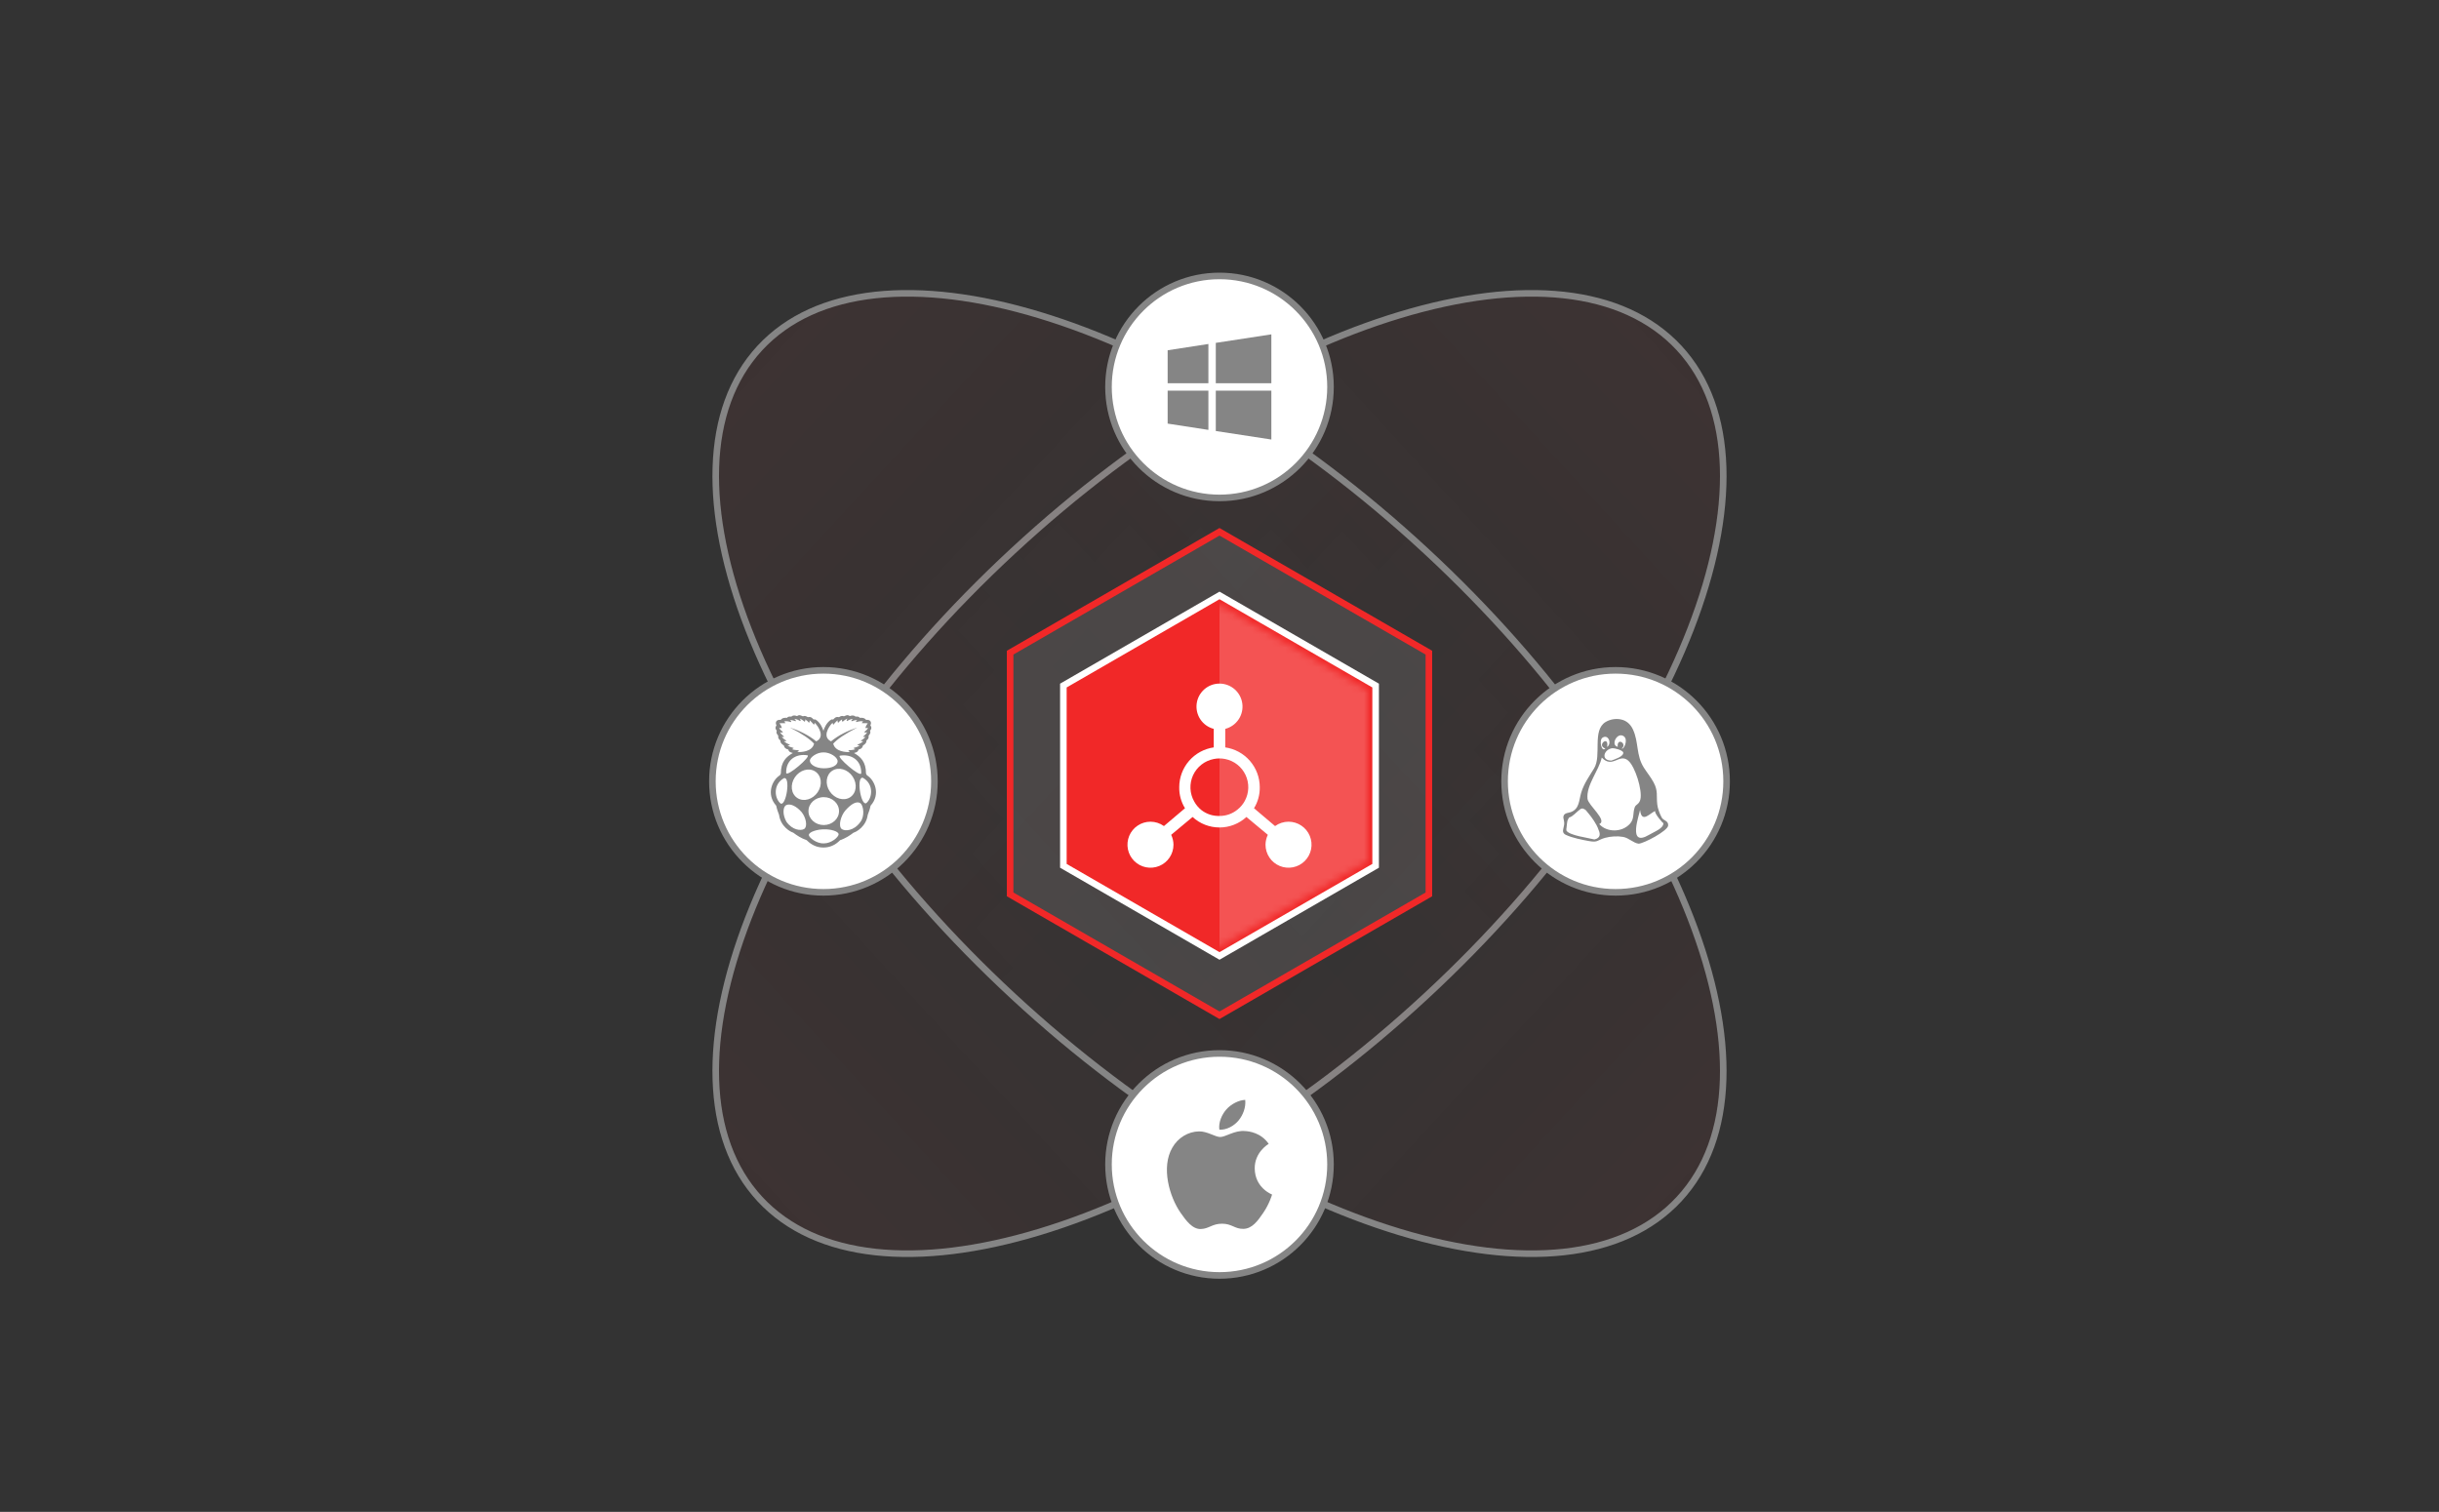 <svg width="371" height="230" viewBox="0 0 371 230" fill="none" xmlns="http://www.w3.org/2000/svg">
<rect x="0" y="0" width="371" height="230" fill="#333333" stroke="none"/>
<mask id="mask0_31_2118" style="mask-type:alpha" maskUnits="userSpaceOnUse" x="0" y="0" width="371" height="230">
<rect x="0.5" width="370" height="230" fill="#D9D9D9"/>
</mask>
<g mask="url(#mask0_31_2118)">
<path d="M255.421 52.947C263.975 62.188 264.12 77.783 257.159 95.707C250.211 113.596 236.239 133.637 216.873 151.565C197.507 169.493 176.45 181.88 158.079 187.43C139.672 192.99 124.134 191.645 115.579 182.404C107.025 173.164 106.88 157.568 113.841 139.644C120.789 121.755 134.761 101.715 154.127 83.787C173.493 65.858 194.55 53.471 212.921 47.921C231.328 42.361 246.866 43.706 255.421 52.947Z" fill="url(#paint0_linear_31_2118)" fill-opacity="0.05" stroke="#858585"/>
<path d="M115.579 52.947C107.025 62.188 106.88 77.783 113.841 95.707C120.789 113.596 134.761 133.637 154.127 151.565C173.493 169.493 194.55 181.88 212.921 187.43C231.328 192.99 246.866 191.645 255.421 182.404C263.975 173.164 264.12 157.568 257.159 139.644C250.211 121.755 236.239 101.715 216.873 83.787C197.507 65.858 176.45 53.471 158.079 47.921C139.672 42.361 124.134 43.706 115.579 52.947Z" fill="url(#paint1_linear_31_2118)" fill-opacity="0.05" stroke="#858585"/>
<circle cx="185.5" cy="58.864" r="16.886" fill="white" stroke="#858585"/>
<circle cx="125.25" cy="118.864" r="16.886" fill="white" stroke="#858585"/>
<circle cx="245.751" cy="118.864" r="16.886" fill="white" stroke="#858585"/>
<circle cx="185.5" cy="120.351" r="16.886" fill="white" stroke="#9E9E9E"/>
<circle cx="185.5" cy="120.351" r="17.386" fill="white"/>
<circle cx="185.5" cy="120.653" r="17.386" fill="white"/>
<circle cx="185.5" cy="177.147" r="16.886" fill="white" stroke="#858585"/>
<path d="M192.514 126.156C192.203 125.575 191.906 124.776 191.835 124.143C191.686 122.802 191.983 122.119 191.278 120.805C190.855 120.016 190.28 119.327 189.801 118.574C188.594 116.675 189.042 114.728 188.148 112.777C187.837 112.099 187.316 111.543 186.594 111.31C185.747 111.038 184.731 111.164 183.973 111.63C181.899 112.905 183.41 116.725 182.232 118.67C181.491 119.895 180.693 120.978 180.265 122.383C179.927 123.492 180.013 124.849 178.696 125.331C178.34 125.461 177.812 125.442 177.617 125.831C177.494 126.075 177.578 126.354 177.637 126.603C177.687 126.816 177.701 127.023 177.676 127.241C177.641 127.552 177.519 127.852 177.501 128.165C177.483 128.485 177.683 128.685 177.961 128.811C178.964 129.268 180.365 129.537 181.447 129.738C182.845 129.997 182.709 129.582 183.899 129.25C184.739 129.016 185.772 128.955 186.634 129.106C187.546 129.265 188.179 130.038 189.007 130.137C189.711 130.137 193.456 128.205 193.499 127.362C193.537 126.604 192.784 126.66 192.514 126.156V126.156ZM186.753 113.802C187.482 114.329 186.715 115.915 186.439 115.646C187.321 114.955 185.699 113.886 185.816 115.398C184.689 115.151 185.748 113.075 186.753 113.802V113.802ZM186.667 116.298C186.707 116.899 185.302 117.322 184.861 117.493C183.179 117.48 183.719 115.754 185.023 115.612C185.274 115.585 186.641 115.901 186.667 116.298ZM183.498 114.018C184.394 113.401 184.985 114.934 184.204 115.421C184.559 113.557 182.515 115.167 183.94 115.662C183.368 116.282 182.951 114.394 183.498 114.018V114.018ZM182.272 129.495C181.457 129.265 178.428 128.894 178.018 128.141C178.012 128.13 178.011 128.093 178.012 128.038C178.012 128.037 178.011 128.036 178.011 128.036C177.993 128.006 178.008 127.863 178.037 127.685C178.077 127.262 178.151 126.693 178.175 126.641C178.448 126.042 178.445 126.136 178.638 126.084C178.757 126.019 178.932 125.923 179.221 125.673C180.021 124.981 180.272 124.592 180.726 124.881C180.904 124.944 181.071 125.119 181.276 125.412C181.337 125.483 181.397 125.555 181.457 125.628C181.816 126.067 182.625 127.133 182.913 128.043C183.198 128.678 183.209 129.282 182.272 129.495V129.495ZM188.427 124.562C188.069 125.476 188.402 126.317 187.676 127.116C186.436 128.481 184.113 128.414 183.01 127.15C184.323 126.622 181.329 124.285 181.228 123.317C181.006 121.209 182.953 119.052 183.397 117.034C185.035 118.771 186.047 116.32 187.418 117.494C188.486 118.409 189.586 121.995 189.275 123.376C189.098 124.16 188.59 124.147 188.427 124.562V124.562ZM190.616 128.777C187.228 130.804 189.131 125.659 189.223 125C189.463 127.186 190.791 125.395 191.564 125.157C191.187 125.273 192.784 127.199 192.766 126.979C192.832 127.809 191.429 128.291 190.616 128.777V128.777Z" fill="#24272D"/>
<path d="M193.5 181.724C193.475 181.799 193.089 183.145 192.141 184.529C191.321 185.723 190.472 186.926 189.132 186.947C187.815 186.97 187.393 186.161 185.888 186.161C184.386 186.161 183.913 186.926 182.668 186.97C181.38 187.023 180.39 185.666 179.566 184.478C177.883 182.045 176.587 177.582 178.325 174.592C179.18 173.095 180.717 172.144 182.391 172.118C183.653 172.094 184.853 172.973 185.619 172.973C186.407 172.973 187.858 171.91 189.39 172.069C190.032 172.096 191.825 172.337 192.981 174.012C192.89 174.074 190.835 175.287 190.858 177.756C190.889 180.736 193.472 181.714 193.5 181.724ZM188.388 170.473C189.079 169.63 189.533 168.472 189.413 167.322C188.427 167.36 187.225 167.976 186.511 168.814C185.88 169.545 185.323 170.721 185.478 171.858C186.574 171.925 187.701 171.284 188.388 170.473Z" fill="#858585"/>
<path d="M192.125 119.43L191.979 119.174C191.983 117.35 191.138 116.607 190.151 116.041C190.45 115.962 190.757 115.9 190.843 115.522C191.358 115.392 191.464 115.153 191.515 114.901C191.649 114.811 192.097 114.559 192.05 114.126C192.302 113.953 192.443 113.729 192.368 113.415C192.64 113.12 192.711 112.876 192.597 112.652C192.923 112.247 192.777 112.039 192.64 111.831C192.884 111.39 192.667 110.918 191.987 110.997C191.716 110.6 191.126 110.69 191.036 110.69C190.934 110.565 190.8 110.455 190.387 110.506C190.12 110.266 189.821 110.309 189.51 110.423C189.145 110.136 188.901 110.368 188.622 110.455C188.178 110.313 188.075 110.506 187.859 110.588C187.376 110.486 187.226 110.706 186.994 110.938L186.723 110.934C185.992 111.359 185.63 112.224 185.5 112.668C185.371 112.224 185.009 111.359 184.278 110.934L184.006 110.938C183.775 110.706 183.625 110.486 183.142 110.588C182.921 110.51 182.823 110.313 182.379 110.455C182.198 110.4 182.029 110.282 181.832 110.286C181.73 110.289 181.616 110.325 181.49 110.423C181.18 110.305 180.881 110.266 180.614 110.506C180.201 110.455 180.063 110.561 179.965 110.69C179.875 110.69 179.285 110.6 179.014 110.997C178.333 110.918 178.121 111.39 178.365 111.831C178.227 112.043 178.082 112.251 178.408 112.652C178.294 112.876 178.365 113.12 178.636 113.415C178.565 113.729 178.707 113.953 178.955 114.126C178.907 114.559 179.356 114.811 179.489 114.901C179.54 115.153 179.647 115.388 180.162 115.522C180.248 115.896 180.555 115.962 180.854 116.041C179.867 116.607 179.021 117.35 179.025 119.174L178.88 119.43C177.748 120.106 176.729 122.288 178.322 124.057C178.424 124.611 178.601 125.009 178.754 125.449C178.986 127.226 180.504 128.055 180.901 128.154C181.486 128.594 182.112 129.011 182.953 129.302C183.751 130.111 184.616 130.418 185.481 130.418H185.52C186.389 130.418 187.25 130.111 188.044 129.302C188.889 129.011 189.51 128.594 190.096 128.154C190.497 128.055 192.011 127.226 192.243 125.449C192.396 125.009 192.573 124.611 192.675 124.057C194.271 122.284 193.253 120.106 192.125 119.43V119.43ZM191.252 119.115C191.193 119.851 187.364 116.556 188.024 116.446C189.821 116.151 191.311 117.201 191.252 119.115ZM189.561 122.775C188.598 123.397 187.211 122.996 186.464 121.879C185.717 120.763 185.89 119.355 186.853 118.734C187.816 118.113 189.204 118.514 189.951 119.63C190.698 120.747 190.525 122.154 189.561 122.775ZM186.892 111.441C186.924 111.606 186.963 111.709 187.006 111.74C187.218 111.512 187.391 111.28 187.667 111.06C187.667 111.19 187.6 111.327 187.765 111.43C187.91 111.233 188.111 111.056 188.374 110.907C188.248 111.127 188.351 111.194 188.421 111.284C188.622 111.111 188.815 110.938 189.184 110.801C189.082 110.922 188.94 111.044 189.09 111.186C189.298 111.056 189.506 110.926 189.998 110.836C189.888 110.958 189.656 111.084 189.797 111.205C190.057 111.107 190.348 111.032 190.666 110.993C190.513 111.119 190.387 111.241 190.513 111.339C190.792 111.253 191.177 111.139 191.551 111.237L191.315 111.477C191.287 111.508 191.869 111.5 192.254 111.508C192.113 111.705 191.971 111.89 191.889 112.224C191.928 112.263 192.117 112.239 192.298 112.224C192.113 112.613 191.795 112.707 191.72 112.876C191.834 112.963 191.987 112.939 192.16 112.88C192.026 113.151 191.751 113.34 191.531 113.56C191.586 113.6 191.684 113.623 191.912 113.596C191.708 113.812 191.464 114.009 191.173 114.185C191.224 114.244 191.401 114.244 191.566 114.248C191.303 114.504 190.965 114.638 190.647 114.807C190.804 114.913 190.918 114.889 191.04 114.889C190.816 115.074 190.434 115.168 190.08 115.282C190.147 115.388 190.214 115.416 190.36 115.443C189.986 115.652 189.447 115.557 189.298 115.664C189.333 115.77 189.44 115.837 189.561 115.892C188.956 115.927 187.309 115.868 186.99 114.622C187.608 113.942 188.736 113.148 190.674 112.161C189.164 112.664 187.804 113.34 186.664 114.264C185.316 113.639 186.239 112.066 186.892 111.441ZM185.54 115.947C186.491 115.935 187.667 116.646 187.663 117.311C187.659 117.901 186.837 118.376 185.548 118.368C184.286 118.353 183.436 117.771 183.44 117.197C183.44 116.729 184.47 115.919 185.54 115.947V115.947ZM180.704 115.443C180.85 115.416 180.916 115.385 180.983 115.282C180.629 115.172 180.248 115.074 180.024 114.889C180.146 114.889 180.26 114.917 180.417 114.807C180.099 114.638 179.761 114.504 179.497 114.248C179.662 114.244 179.839 114.248 179.89 114.185C179.599 114.009 179.356 113.812 179.151 113.596C179.379 113.623 179.478 113.6 179.533 113.56C179.312 113.34 179.033 113.151 178.904 112.88C179.073 112.939 179.23 112.959 179.344 112.876C179.269 112.711 178.951 112.613 178.766 112.224C178.947 112.239 179.135 112.263 179.175 112.224C179.092 111.89 178.947 111.701 178.809 111.508C179.194 111.504 179.776 111.508 179.749 111.477L179.513 111.237C179.886 111.139 180.272 111.253 180.551 111.339C180.677 111.241 180.547 111.119 180.397 110.993C180.716 111.036 181.003 111.107 181.266 111.205C181.404 111.084 181.176 110.958 181.066 110.836C181.557 110.926 181.766 111.056 181.974 111.186C182.123 111.044 181.982 110.922 181.88 110.801C182.249 110.934 182.442 111.111 182.642 111.284C182.709 111.194 182.815 111.127 182.689 110.907C182.953 111.056 183.153 111.233 183.299 111.43C183.46 111.327 183.397 111.186 183.397 111.06C183.672 111.28 183.845 111.512 184.058 111.74C184.101 111.709 184.136 111.606 184.172 111.441C184.824 112.066 185.748 113.639 184.407 114.264C183.267 113.34 181.907 112.664 180.397 112.161C182.336 113.144 183.464 113.942 184.081 114.622C183.767 115.872 182.115 115.927 181.51 115.892C181.632 115.837 181.738 115.766 181.773 115.664C181.616 115.554 181.082 115.648 180.704 115.443V115.443ZM183.067 116.391C183.727 116.501 179.898 119.792 179.839 119.06C179.78 117.146 181.274 116.092 183.067 116.391ZM179.002 123.735C178.07 122.996 177.771 120.837 179.497 119.87C180.539 119.595 179.851 124.108 179.002 123.735ZM182.579 127.595C182.057 127.906 180.779 127.78 179.875 126.499C179.265 125.421 179.344 124.328 179.772 124.006C180.413 123.621 181.404 124.14 182.167 125.012C182.831 125.799 183.134 127.187 182.579 127.595V127.595ZM181.541 122.89C180.578 122.268 180.405 120.861 181.152 119.744C181.899 118.628 183.287 118.227 184.25 118.848C185.213 119.469 185.386 120.877 184.639 121.993C183.889 123.11 182.501 123.511 181.541 122.89ZM185.559 129.789C184.404 129.836 183.271 128.857 183.287 128.519C183.271 128.02 184.694 127.631 185.618 127.654C186.55 127.615 187.804 127.949 187.808 128.397C187.828 128.83 186.676 129.809 185.559 129.789ZM187.875 124.879C187.883 126.046 186.845 126.994 185.563 127.002C184.282 127.01 183.236 126.066 183.228 124.902V124.879C183.22 123.711 184.258 122.764 185.54 122.756C186.821 122.748 187.867 123.692 187.875 124.855V124.879ZM191.107 126.557C190.112 127.918 188.763 127.969 188.264 127.591C187.741 127.104 188.138 125.59 188.858 124.761C189.679 123.845 190.56 123.247 191.173 123.715C191.586 124.12 191.83 125.645 191.107 126.557V126.557ZM192.007 123.68C191.162 124.049 190.474 119.54 191.511 119.815C193.237 120.786 192.939 122.945 192.007 123.68Z" fill="#24272D"/>
<path d="M184.937 58.301H193.387V50.864L184.937 52.16V58.301ZM183.81 58.301V52.329L177.613 53.287V58.301H183.81ZM183.81 59.428H177.613V64.442L183.81 65.4V59.428ZM184.937 59.428V65.569L193.387 66.864V59.428H184.937Z" fill="#858585"/>
<path d="M153.652 99.288L185.5 80.901L217.348 99.288V136.063L185.5 154.45L153.652 136.063V99.288Z" fill="white" fill-opacity="0.1" stroke="#F12828"/>
<path d="M161.751 104.294L185.5 90.583L209.249 104.294V131.717L185.5 145.428L161.751 131.717V104.294Z" fill="#F12828" stroke="white"/>
<mask id="mask1_31_2118" style="mask-type:alpha" maskUnits="userSpaceOnUse" x="162" y="92" width="47" height="53">
<path d="M185.5 92.005L208.017 105.005V131.005L185.5 144.005L162.983 131.005V105.005L185.5 92.005Z" fill="#F12828"/>
</mask>
<g mask="url(#mask1_31_2118)">
<rect x="185.5" y="87.035" width="31.46" height="61.941" fill="white" fill-opacity="0.2"/>
</g>
<g clip-path="url(#clip0_31_2118)">
<path d="M196 125.005C195.265 125.006 194.548 125.239 193.953 125.67V125.67L190.75 122.958C191.341 121.996 191.645 120.885 191.625 119.755C191.623 118.284 191.092 116.862 190.128 115.75C189.164 114.638 187.832 113.911 186.375 113.7V110.883C187.2 110.67 187.919 110.163 188.397 109.458C188.875 108.753 189.079 107.898 188.972 107.053C188.865 106.208 188.453 105.431 187.814 104.868C187.175 104.305 186.352 103.994 185.5 103.994C184.648 103.994 183.825 104.305 183.186 104.868C182.547 105.431 182.135 106.208 182.028 107.053C181.921 107.898 182.125 108.753 182.603 109.458C183.081 110.163 183.8 110.67 184.625 110.883V113.7C183.168 113.911 181.836 114.638 180.872 115.75C179.908 116.862 179.377 118.284 179.375 119.755C179.355 120.885 179.659 121.996 180.25 122.958L177.048 125.67C176.452 125.239 175.735 125.006 175 125.005C174.308 125.005 173.631 125.211 173.056 125.595C172.48 125.98 172.031 126.526 171.766 127.166C171.502 127.806 171.432 128.509 171.567 129.188C171.702 129.867 172.036 130.491 172.525 130.98C173.015 131.47 173.638 131.803 174.317 131.938C174.996 132.073 175.7 132.004 176.339 131.739C176.979 131.474 177.526 131.025 177.91 130.45C178.295 129.874 178.5 129.198 178.5 128.505C178.494 127.984 178.375 127.471 178.15 127V127L181.405 124.288C182.522 125.314 183.983 125.883 185.5 125.883C187.017 125.883 188.478 125.314 189.595 124.288L192.85 127C192.625 127.471 192.506 127.984 192.5 128.505C192.5 129.198 192.705 129.874 193.09 130.45C193.474 131.025 194.021 131.474 194.661 131.739C195.3 132.004 196.004 132.073 196.683 131.938C197.362 131.803 197.985 131.47 198.475 130.98C198.964 130.491 199.298 129.867 199.433 129.188C199.568 128.509 199.498 127.806 199.234 127.166C198.969 126.526 198.52 125.98 197.944 125.595C197.369 125.211 196.692 125.005 196 125.005ZM185.5 124.13C184.516 124.163 183.551 123.854 182.77 123.255C182.31 122.892 181.929 122.44 181.65 121.925C181.307 121.321 181.112 120.644 181.083 119.95C181.053 119.255 181.189 118.564 181.48 117.933C181.771 117.302 182.208 116.749 182.755 116.32C183.302 115.892 183.943 115.599 184.625 115.468C185.202 115.351 185.798 115.351 186.375 115.468C187.045 115.604 187.673 115.895 188.21 116.318C188.747 116.742 189.177 117.284 189.467 117.904C189.756 118.523 189.896 119.201 189.876 119.885C189.855 120.568 189.675 121.237 189.35 121.838C189.071 122.352 188.69 122.805 188.23 123.168C187.461 123.798 186.495 124.139 185.5 124.13V124.13Z" fill="white"/>
</g>
<path d="M131.875 117.943L131.729 117.688C131.733 115.864 130.888 115.121 129.901 114.554C130.2 114.476 130.507 114.413 130.593 114.036C131.108 113.906 131.214 113.666 131.265 113.414C131.399 113.324 131.847 113.072 131.8 112.64C132.052 112.467 132.193 112.243 132.118 111.928C132.39 111.633 132.461 111.39 132.347 111.166C132.673 110.761 132.527 110.552 132.39 110.344C132.634 109.904 132.417 109.432 131.737 109.511C131.466 109.113 130.876 109.204 130.786 109.204C130.684 109.078 130.55 108.968 130.137 109.019C129.87 108.779 129.571 108.823 129.26 108.937C128.895 108.65 128.651 108.882 128.372 108.968C127.928 108.826 127.825 109.019 127.609 109.102C127.126 108.999 126.976 109.22 126.744 109.452L126.473 109.448C125.742 109.872 125.38 110.737 125.25 111.181C125.121 110.737 124.759 109.872 124.028 109.448L123.756 109.452C123.525 109.22 123.375 108.999 122.892 109.102C122.671 109.023 122.573 108.826 122.129 108.968C121.948 108.913 121.779 108.795 121.582 108.799C121.48 108.803 121.366 108.838 121.24 108.937C120.93 108.819 120.631 108.779 120.364 109.019C119.951 108.968 119.813 109.074 119.715 109.204C119.625 109.204 119.035 109.113 118.764 109.511C118.083 109.432 117.871 109.904 118.115 110.344C117.977 110.556 117.832 110.765 118.158 111.166C118.044 111.39 118.115 111.633 118.386 111.928C118.315 112.243 118.457 112.467 118.705 112.64C118.657 113.072 119.106 113.324 119.239 113.414C119.29 113.666 119.397 113.902 119.912 114.036C119.998 114.409 120.305 114.476 120.604 114.554C119.617 115.121 118.771 115.864 118.775 117.688L118.63 117.943C117.498 118.62 116.479 120.801 118.072 122.571C118.174 123.125 118.351 123.522 118.504 123.962C118.736 125.739 120.254 126.569 120.651 126.667C121.236 127.107 121.862 127.524 122.703 127.815C123.501 128.625 124.366 128.932 125.231 128.932H125.27C126.139 128.932 127 128.625 127.794 127.815C128.639 127.524 129.26 127.107 129.846 126.667C130.247 126.569 131.761 125.739 131.993 123.962C132.146 123.522 132.323 123.125 132.425 122.571C134.021 120.798 133.003 118.62 131.875 117.943V117.943ZM131.002 117.629C130.943 118.364 127.114 115.069 127.774 114.959C129.571 114.665 131.061 115.714 131.002 117.629ZM129.311 121.289C128.348 121.91 126.961 121.509 126.214 120.393C125.467 119.276 125.64 117.869 126.603 117.247C127.566 116.626 128.954 117.027 129.701 118.144C130.448 119.26 130.275 120.668 129.311 121.289ZM126.642 109.955C126.674 110.12 126.713 110.222 126.756 110.254C126.968 110.026 127.141 109.794 127.417 109.573C127.417 109.703 127.35 109.841 127.515 109.943C127.66 109.746 127.861 109.569 128.124 109.42C127.998 109.64 128.101 109.707 128.171 109.798C128.372 109.625 128.565 109.452 128.934 109.314C128.832 109.436 128.69 109.558 128.84 109.699C129.048 109.569 129.256 109.44 129.748 109.349C129.638 109.471 129.406 109.597 129.547 109.719C129.807 109.621 130.098 109.546 130.416 109.507C130.263 109.632 130.137 109.754 130.263 109.853C130.542 109.766 130.927 109.652 131.301 109.75L131.065 109.99C131.037 110.022 131.619 110.014 132.004 110.022C131.863 110.218 131.721 110.403 131.639 110.737C131.678 110.776 131.867 110.753 132.048 110.737C131.863 111.126 131.545 111.221 131.47 111.39C131.584 111.476 131.737 111.453 131.91 111.394C131.776 111.665 131.501 111.854 131.281 112.074C131.336 112.113 131.434 112.137 131.662 112.109C131.458 112.325 131.214 112.522 130.923 112.699C130.974 112.758 131.151 112.758 131.316 112.762C131.053 113.017 130.715 113.151 130.397 113.32C130.554 113.426 130.668 113.403 130.79 113.403C130.566 113.587 130.184 113.682 129.83 113.796C129.897 113.902 129.964 113.929 130.11 113.957C129.736 114.165 129.197 114.071 129.048 114.177C129.083 114.283 129.19 114.35 129.311 114.405C128.706 114.44 127.059 114.382 126.74 113.135C127.358 112.455 128.486 111.661 130.424 110.674C128.914 111.177 127.554 111.854 126.414 112.778C125.066 112.152 125.989 110.58 126.642 109.955ZM125.29 114.46C126.241 114.448 127.417 115.16 127.413 115.824C127.409 116.414 126.587 116.89 125.298 116.882C124.036 116.866 123.186 116.284 123.19 115.71C123.19 115.242 124.22 114.433 125.29 114.46V114.46ZM120.454 113.957C120.6 113.929 120.666 113.898 120.733 113.796C120.379 113.686 119.998 113.587 119.774 113.403C119.896 113.403 120.01 113.43 120.167 113.32C119.849 113.151 119.511 113.017 119.247 112.762C119.412 112.758 119.589 112.762 119.64 112.699C119.349 112.522 119.106 112.325 118.901 112.109C119.129 112.137 119.228 112.113 119.283 112.074C119.062 111.854 118.783 111.665 118.654 111.394C118.823 111.453 118.98 111.472 119.094 111.39C119.019 111.225 118.701 111.126 118.516 110.737C118.697 110.753 118.885 110.776 118.925 110.737C118.842 110.403 118.697 110.214 118.559 110.022C118.944 110.018 119.526 110.022 119.499 109.99L119.263 109.75C119.636 109.652 120.022 109.766 120.301 109.853C120.427 109.754 120.297 109.632 120.147 109.507C120.466 109.55 120.753 109.621 121.016 109.719C121.154 109.597 120.926 109.471 120.816 109.349C121.307 109.44 121.516 109.569 121.724 109.699C121.873 109.558 121.732 109.436 121.63 109.314C121.999 109.448 122.192 109.625 122.392 109.798C122.459 109.707 122.565 109.64 122.439 109.42C122.703 109.569 122.903 109.746 123.049 109.943C123.21 109.841 123.147 109.699 123.147 109.573C123.422 109.794 123.595 110.026 123.808 110.254C123.851 110.222 123.886 110.12 123.922 109.955C124.574 110.58 125.498 112.152 124.157 112.778C123.017 111.854 121.657 111.177 120.147 110.674C122.086 111.657 123.214 112.455 123.831 113.135C123.517 114.385 121.865 114.44 121.26 114.405C121.382 114.35 121.488 114.279 121.523 114.177C121.366 114.067 120.832 114.161 120.454 113.957V113.957ZM122.817 114.904C123.477 115.014 119.648 118.305 119.589 117.574C119.53 115.659 121.024 114.606 122.817 114.904ZM118.752 122.248C117.82 121.509 117.521 119.351 119.247 118.384C120.289 118.108 119.601 122.622 118.752 122.248ZM122.329 126.109C121.807 126.419 120.529 126.294 119.625 125.012C119.015 123.935 119.094 122.842 119.522 122.519C120.163 122.134 121.154 122.653 121.917 123.526C122.581 124.312 122.884 125.7 122.329 126.109V126.109ZM121.291 121.403C120.328 120.782 120.155 119.374 120.902 118.258C121.649 117.141 123.037 116.74 124 117.361C124.963 117.983 125.136 119.39 124.389 120.507C123.639 121.623 122.251 122.024 121.291 121.403ZM125.309 128.303C124.154 128.35 123.021 127.371 123.037 127.033C123.021 126.533 124.444 126.144 125.368 126.168C126.3 126.128 127.554 126.463 127.558 126.911C127.578 127.343 126.426 128.322 125.309 128.303ZM127.625 123.392C127.633 124.56 126.595 125.507 125.313 125.515C124.032 125.523 122.986 124.579 122.978 123.416V123.392C122.97 122.225 124.008 121.277 125.29 121.269C126.571 121.261 127.617 122.205 127.625 123.369V123.392ZM130.857 125.071C129.862 126.431 128.513 126.482 128.014 126.105C127.491 125.617 127.888 124.104 128.608 123.274C129.429 122.358 130.31 121.761 130.923 122.229C131.336 122.633 131.58 124.159 130.857 125.071V125.071ZM131.757 122.193C130.912 122.563 130.224 118.053 131.261 118.329C132.987 119.3 132.689 121.458 131.757 122.193Z" fill="#858585"/>
<path d="M252.764 124.368C252.453 123.787 252.156 122.988 252.086 122.354C251.936 121.013 252.234 120.331 251.529 119.017C251.105 118.228 250.53 117.539 250.052 116.786C248.845 114.887 249.293 112.94 248.398 110.989C248.087 110.311 247.567 109.755 246.845 109.522C245.998 109.249 244.981 109.376 244.223 109.842C242.15 111.116 243.66 114.936 242.483 116.882C241.742 118.106 240.944 119.19 240.516 120.595C240.178 121.704 240.264 123.06 238.946 123.543C238.591 123.673 238.063 123.654 237.867 124.043C237.745 124.287 237.829 124.565 237.887 124.814C237.937 125.028 237.951 125.235 237.927 125.452C237.892 125.764 237.77 126.064 237.752 126.376C237.733 126.697 237.933 126.896 238.211 127.023C239.215 127.48 240.616 127.749 241.697 127.949C243.095 128.209 242.959 127.793 244.149 127.462C244.99 127.228 246.022 127.166 246.885 127.317C247.797 127.477 248.43 128.25 249.258 128.349C249.961 128.349 253.706 126.416 253.749 125.574C253.787 124.816 253.035 124.872 252.764 124.368V124.368ZM247.003 112.013C247.732 112.54 246.965 114.126 246.69 113.858C247.571 113.167 245.949 112.098 246.067 113.61C244.94 113.362 245.998 111.287 247.003 112.013V112.013ZM246.918 114.51C246.957 115.11 245.552 115.533 245.112 115.705C243.43 115.691 243.969 113.966 245.273 113.824C245.525 113.796 246.892 114.113 246.918 114.51ZM243.748 112.23C244.644 111.613 245.236 113.146 244.454 113.632C244.81 111.768 242.765 113.379 244.19 113.874C243.619 114.494 243.202 112.606 243.748 112.23V112.23ZM242.523 127.706C241.707 127.477 238.678 127.106 238.269 126.353C238.263 126.342 238.261 126.305 238.263 126.249C238.262 126.249 238.262 126.248 238.261 126.247C238.244 126.217 238.259 126.074 238.288 125.897C238.327 125.474 238.402 124.904 238.426 124.852C238.699 124.254 238.696 124.348 238.888 124.296C239.007 124.231 239.182 124.135 239.472 123.884C240.271 123.192 240.523 122.804 240.976 123.093C241.155 123.155 241.321 123.33 241.526 123.624C241.588 123.695 241.648 123.767 241.707 123.84C242.066 124.278 242.876 125.345 243.163 126.255C243.448 126.89 243.46 127.493 242.523 127.706V127.706ZM248.678 122.774C248.319 123.688 248.652 124.529 247.926 125.328C246.686 126.693 244.363 126.625 243.261 125.362C244.573 124.834 241.58 122.497 241.478 121.529C241.257 119.421 243.203 117.264 243.647 115.246C245.285 116.982 246.298 114.532 247.668 115.706C248.736 116.621 249.836 120.207 249.525 121.588C249.349 122.372 248.84 122.359 248.678 122.774V122.774ZM250.866 126.989C247.479 129.016 249.381 123.871 249.473 123.211C249.713 125.397 251.041 123.607 251.814 123.369C251.438 123.485 253.034 125.411 253.017 125.191C253.083 126.021 251.679 126.502 250.866 126.989V126.989Z" fill="#858585"/>
</g>
<defs>
<linearGradient id="paint0_linear_31_2118" x1="114" y1="180" x2="254" y2="52" gradientUnits="userSpaceOnUse">
<stop stop-color="#F12828"/>
<stop offset="0.479" stop-color="#F12828" stop-opacity="0"/>
<stop offset="1" stop-color="#F12828"/>
</linearGradient>
<linearGradient id="paint1_linear_31_2118" x1="255" y1="183" x2="115" y2="54" gradientUnits="userSpaceOnUse">
<stop stop-color="#F12828"/>
<stop offset="0.453" stop-color="#F12828" stop-opacity="0"/>
<stop offset="1" stop-color="#F12828"/>
</linearGradient>
<clipPath id="clip0_31_2118">
<rect width="28" height="28" fill="white" transform="translate(171.5 104.005)"/>
</clipPath>
</defs>
</svg>
